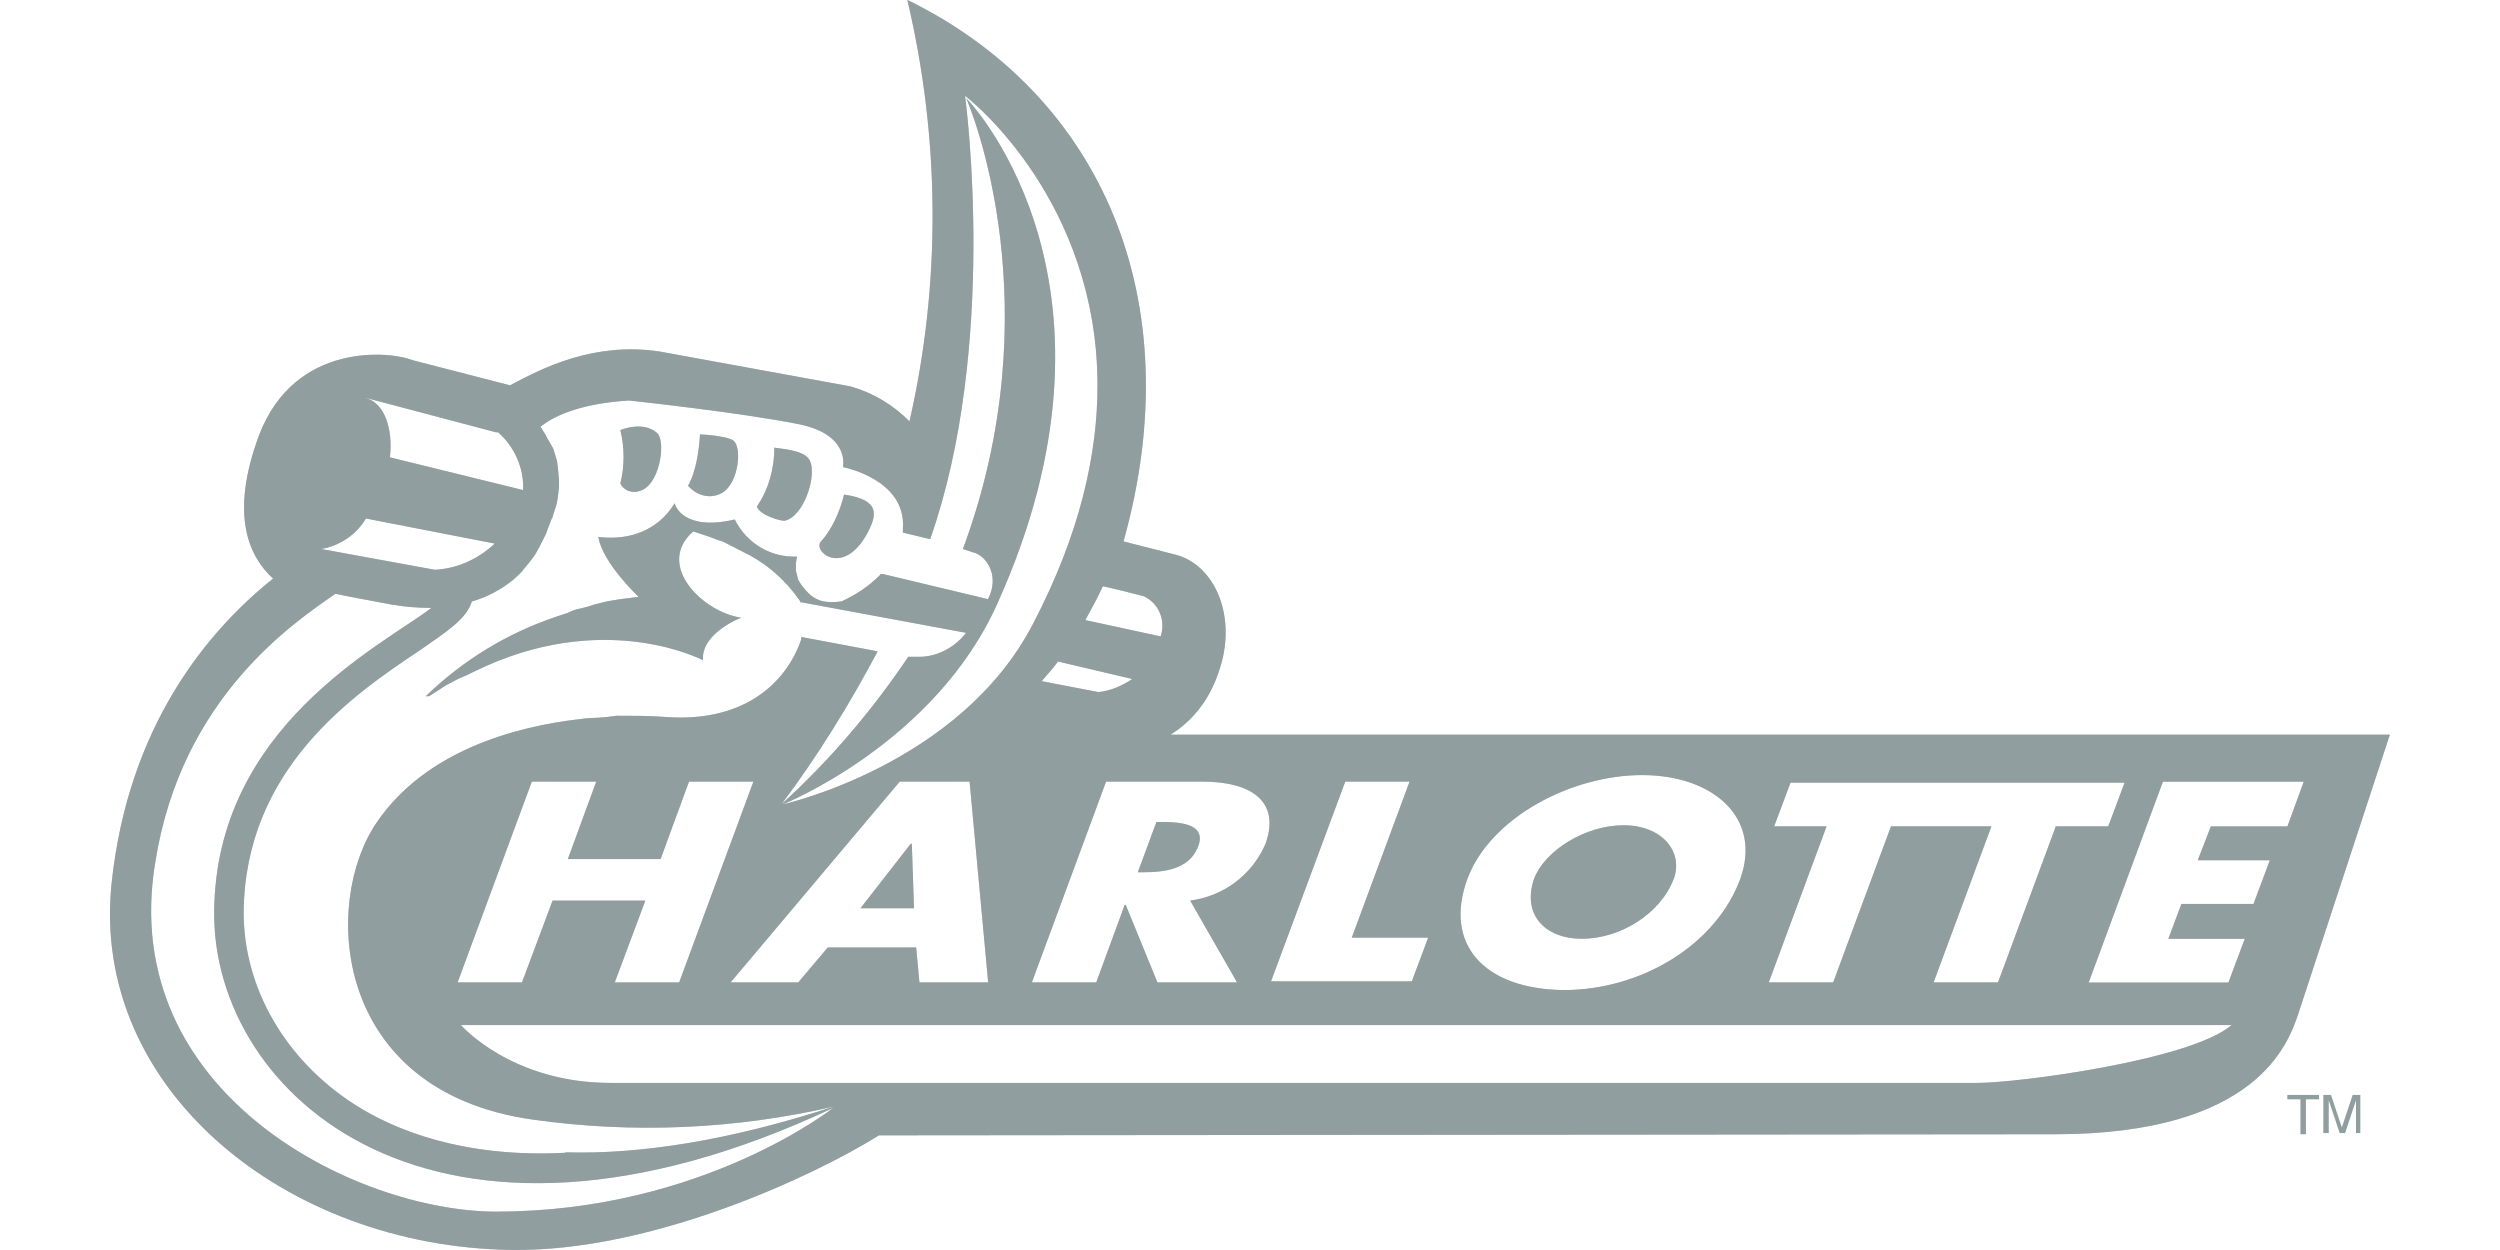 <?xml version="1.0" encoding="UTF-8"?> <svg xmlns="http://www.w3.org/2000/svg" id="Layer_1" data-name="Layer 1" viewBox="0 0 300 150"><defs><style> .cls-1, .cls-2, .cls-3 { fill: #909ea0; } .cls-2 { opacity: .5; } .cls-2, .cls-3 { isolation: isolate; } </style></defs><path class="cls-1" d="m143.74,101.66c-1.05,2.62-3.93,3.01-6.55,3.01h-.65l2.23-6.03h.79c2.49,0,5.24.39,4.19,3.01Z"></path><path class="cls-2" d="m143.74,101.66c-1.05,2.62-3.93,3.01-6.55,3.01h-.65l2.23-6.03h.79c2.49,0,5.24.39,4.19,3.01Z"></path><path class="cls-1" d="m200.85,105.45c-1.57,4.19-6.42,7.2-11,7.2s-7.2-3.01-5.76-7.2c1.31-3.41,6.16-6.42,10.74-6.42s7.2,3.14,6.03,6.42Z"></path><path class="cls-2" d="m200.85,105.45c-1.57,4.19-6.42,7.2-11,7.2s-7.2-3.01-5.76-7.2c1.31-3.41,6.16-6.42,10.74-6.42s7.2,3.14,6.03,6.42Z"></path><path class="cls-1" d="m140.46,88.16c2.75-1.7,4.72-4.32,5.76-7.47,2.36-6.55-.39-12.97-5.24-14.15l-6.16-1.57c8.12-28.95-2.62-53.58-25.94-64.98,3.93,16.64,4.06,33.93.26,50.57-1.96-1.96-4.32-3.41-7.07-4.19l-22.92-4.19c-7.86-1.18-14.02,1.96-17.95,4.06l-11.66-3.01c-2.49-1.05-14.15-2.36-18.47,9.04-3.54,9.56-1.18,14.54,1.7,17.16-7.86,6.29-17.42,17.68-19.39,36.68-2.49,24.5,20.83,43.49,47.95,43.88,16.9.26,36.42-8.91,44.15-13.75l141.09-.13c24.37,0,28.03-11,29.21-14.41.39-1.18,11-33.54,11-33.54h-146.33Zm72.44,11l1.96-5.24h40.09l-1.96,5.24h-6.29l-6.94,18.73h-7.73l6.94-18.73h-12.05l-6.94,18.73h-7.73l6.94-18.73h-6.29Zm-36.81,6.29c2.75-7.34,12.44-12.44,20.96-12.44s14.41,5.11,11.79,12.44c-2.88,7.86-11.79,13.36-21.22,13.36-9.56-.13-14.41-5.5-11.53-13.36Zm-14.67-11.66h7.73l-6.94,18.73h9.17l-1.96,5.24h-16.9l8.91-23.97Zm-17.16,0c5.89,0,9.43,2.36,7.6,7.47-1.57,3.67-4.98,6.29-9.04,6.81l5.63,9.82h-9.56l-3.8-9.3h-.13l-3.41,9.3h-7.73l8.91-24.1h11.53Zm-19.26-12.05c.65-.79,1.31-1.44,1.96-2.36l8.91,2.1c-1.18.79-2.62,1.44-4.06,1.57l-6.81-1.31Zm12.18-10.22c1.83.79,2.75,2.88,2.1,4.85l-9.04-1.96c.79-1.44,1.57-2.88,2.1-4.06,1.31.26,3.8.92,4.85,1.18Zm-77.68-19.65h.26c1.96,1.7,3.14,4.32,3.01,6.94l-15.98-3.93c.39-3.41-.65-6.42-2.75-7.07l-.39-.13,15.85,4.19Zm-15.59,10.35l15.46,3.01c-1.96,1.83-4.45,3.01-7.2,3.14l-13.62-2.49c2.23-.39,4.19-1.7,5.37-3.67Zm15.72,83.18c-17.03,0-45.59-14.28-41-41.92,3.14-19.91,16.77-28.82,21.61-32.23,1.83.39,4.06.79,6.81,1.31,1.57.26,3.14.39,4.72.39-6.03,4.58-25.94,14.28-26.07,36.55-.13,21.88,26.33,45.98,74.28,23.45,0,0-15.72,12.44-40.35,12.44Zm8.25-7.07c-12.31.65-20.57-2.75-25.28-5.76-8.38-5.37-13.36-14.02-13.36-23.06.13-17.29,13.23-26.2,21.09-31.44,3.41-2.36,5.63-3.8,6.29-5.89,1.83-.52,3.54-1.44,4.98-2.62,0,0,1.05-.92,1.18-1.18l.65-.79c.13-.13.79-1.05.79-1.05l.52-.92.65-1.31c.13-.13.39-1.05.52-1.31.13-.26.26-.79.39-.92,0-.13.52-1.57.52-1.7s.13-.65.13-.79.13-1.05.13-1.18v-.79c0-.13-.13-1.31-.13-1.44s-.13-.92-.13-.92c-.13-.39-.26-.92-.39-1.31,0-.13-.92-1.57-.92-1.7-.26-.39-.39-.65-.65-1.05,1.31-1.05,4.32-2.75,10.61-3.14,0,0,13.49,1.44,20.57,2.88,6.03,1.31,5.11,5.11,5.11,5.11,0,0,7.6,1.44,7.2,7.34v.52l3.27.79c8.12-23.06,4.32-52.14,4.19-53.19,1.05.76,15.89,12.89,15.89,34.77,0,8.2-2.08,17.78-7.77,28.64-8.78,16.9-30,21.61-30,21.61,0,0,18.34-7.34,25.81-24.23,16.9-37.6-2.49-59.21-3.8-60.52.65,1.44,10.35,25.15-.39,54.1l1.18.39c1.7.39,3.27,2.88,1.83,5.63l-12.58-3.01h-.26s-.13,0-.13.13c-1.31,1.31-2.88,2.36-4.58,3.14-.79.13-1.57.13-2.23,0-.65-.13-1.31-.52-1.83-1.05-.52-.52-.92-1.05-1.18-1.57l-.13-.52-.13-.52v-.92c0-.13.13-.79.13-.79-3.14.13-6.03-1.57-7.47-4.45-6.16,1.44-7.2-1.7-7.2-1.96-.25.29-2.49,4.81-9.17,4.06.52,3.14,4.85,7.2,4.85,7.2h-.13l-1.05.13-1.05.13c-.13,0-1.44.26-1.57.26l-1.57.39-.79.26-1.57.39-.92.39-1.18.39c-5.89,1.96-11.27,5.24-15.72,9.56h.39l1.44-.92.39-.26c.39-.26.79-.39,1.18-.65l.52-.26,1.18-.52.52-.26,1.7-.79c14.8-6.55,25.94-.65,25.94-.65-.26-3.27,4.58-5.11,4.58-5.11-4.58-.65-10.35-6.29-5.76-10.35l.79.26.79.26c.13,0,1.31.52,1.83.65.13,0,2.1,1.05,2.62,1.31,2.75,1.31,5.11,3.41,6.81,5.89v.13h.13l19.78,3.67c-1.31,1.7-3.41,2.88-5.63,2.88h-1.31c-4.32,6.42-9.43,12.44-15.2,17.68,4.32-5.76,8.12-11.92,11.53-18.34l-9.04-1.7h-.13v.26c-1.83,5.37-7.07,10.09-16.51,9.3-1.83-.13-3.8-.13-5.63-.13-1.7.26-2.88.26-2.88.26,0,0-.52,0-1.44.13-8.12.92-18.73,3.93-24.5,12.44-6.55,9.56-5.37,32.23,18.73,35.63,12.05,1.7,24.23,1.18,36.16-1.57-12.44,4.06-23.19,5.76-32.23,5.5Zm-1.57-30.26l-3.67,9.82h-7.73l8.91-24.1h7.73l-3.41,9.3h11.13l3.41-9.3h7.73l-8.91,24.1h-7.73l3.67-9.82h-11.13Zm41.66-14.28h8.38l2.23,24.1h-8.25l-.39-4.19h-10.61l-3.54,4.19h-8.12l20.3-24.1Zm129.3,36.16H73.26c-11.92,0-17.95-6.94-17.95-6.94h212.48c-4.85,4.19-25.54,6.94-30.52,6.94Zm37.2-30.78h-9.17l-1.57,4.06h8.65l-1.96,5.24h-8.65l-1.57,4.19h9.17l-1.96,5.24h-16.77l8.91-24.1h16.9l-1.96,5.37Z"></path><path class="cls-2" d="m140.46,88.16c2.75-1.7,4.72-4.32,5.76-7.47,2.36-6.55-.39-12.97-5.24-14.15l-6.16-1.57c8.12-28.95-2.62-53.58-25.94-64.98,3.93,16.64,4.06,33.93.26,50.57-1.96-1.96-4.32-3.41-7.07-4.19l-22.92-4.19c-7.86-1.18-14.02,1.96-17.95,4.06l-11.66-3.01c-2.49-1.05-14.15-2.36-18.47,9.04-3.54,9.56-1.18,14.54,1.7,17.16-7.86,6.29-17.42,17.68-19.39,36.68-2.49,24.5,20.83,43.49,47.95,43.88,16.9.26,36.42-8.91,44.15-13.75l141.09-.13c24.37,0,28.03-11,29.21-14.41.39-1.18,11-33.54,11-33.54h-146.33Zm72.44,11l1.96-5.24h40.09l-1.96,5.24h-6.29l-6.94,18.73h-7.73l6.94-18.73h-12.05l-6.94,18.73h-7.73l6.94-18.73h-6.29Zm-36.81,6.29c2.75-7.34,12.44-12.44,20.96-12.44s14.41,5.11,11.79,12.44c-2.88,7.86-11.79,13.36-21.22,13.36-9.56-.13-14.41-5.5-11.53-13.36Zm-14.67-11.66h7.73l-6.94,18.73h9.17l-1.96,5.24h-16.9l8.91-23.97Zm-17.16,0c5.89,0,9.43,2.36,7.6,7.47-1.57,3.67-4.98,6.29-9.04,6.81l5.63,9.82h-9.56l-3.8-9.3h-.13l-3.41,9.3h-7.73l8.91-24.1h11.53Zm-19.26-12.05c.65-.79,1.31-1.44,1.96-2.36l8.91,2.1c-1.18.79-2.62,1.44-4.06,1.57l-6.81-1.31Zm12.18-10.22c1.83.79,2.75,2.88,2.1,4.85l-9.04-1.96c.79-1.44,1.57-2.88,2.1-4.06,1.31.26,3.8.92,4.85,1.18Zm-77.68-19.65h.26c1.96,1.7,3.14,4.32,3.01,6.94l-15.98-3.93c.39-3.41-.65-6.42-2.75-7.07l-.39-.13,15.85,4.19Zm-15.59,10.35l15.46,3.01c-1.96,1.83-4.45,3.01-7.2,3.14l-13.62-2.49c2.23-.39,4.19-1.7,5.37-3.67Zm15.72,83.18c-17.03,0-45.59-14.28-41-41.92,3.14-19.91,16.77-28.82,21.61-32.23,1.83.39,4.06.79,6.81,1.31,1.57.26,3.14.39,4.72.39-6.03,4.58-25.94,14.28-26.07,36.55-.13,21.88,26.33,45.98,74.28,23.45,0,0-15.72,12.44-40.35,12.44Zm8.25-7.07c-12.31.65-20.57-2.75-25.28-5.76-8.38-5.37-13.36-14.02-13.36-23.06.13-17.29,13.23-26.2,21.09-31.44,3.41-2.36,5.63-3.8,6.29-5.89,1.83-.52,3.54-1.44,4.98-2.62,0,0,1.05-.92,1.18-1.18l.65-.79c.13-.13.79-1.05.79-1.05l.52-.92.65-1.31c.13-.13.39-1.05.52-1.31.13-.26.26-.79.39-.92,0-.13.52-1.57.52-1.7s.13-.65.13-.79.13-1.05.13-1.18v-.79c0-.13-.13-1.31-.13-1.44s-.13-.92-.13-.92c-.13-.39-.26-.92-.39-1.31,0-.13-.92-1.57-.92-1.7-.26-.39-.39-.65-.65-1.05,1.31-1.05,4.32-2.75,10.61-3.14,0,0,13.49,1.44,20.57,2.88,6.03,1.31,5.11,5.11,5.11,5.11,0,0,7.6,1.44,7.2,7.34v.52l3.27.79c8.12-23.06,4.32-52.14,4.19-53.19,1.05.76,15.89,12.89,15.89,34.77,0,8.2-2.08,17.78-7.77,28.64-8.78,16.9-30,21.61-30,21.61,0,0,18.34-7.34,25.81-24.23,16.9-37.6-2.49-59.21-3.8-60.52.65,1.44,10.35,25.15-.39,54.1l1.18.39c1.7.39,3.27,2.88,1.83,5.63l-12.58-3.01h-.26s-.13,0-.13.13c-1.31,1.31-2.88,2.36-4.58,3.14-.79.13-1.57.13-2.23,0-.65-.13-1.31-.52-1.83-1.05-.52-.52-.92-1.05-1.18-1.57l-.13-.52-.13-.52v-.92c0-.13.13-.79.13-.79-3.14.13-6.03-1.57-7.47-4.45-6.16,1.44-7.2-1.7-7.2-1.96-.25.29-2.49,4.81-9.17,4.06.52,3.14,4.85,7.2,4.85,7.2h-.13l-1.05.13-1.05.13c-.13,0-1.44.26-1.57.26l-1.57.39-.79.26-1.57.39-.92.39-1.18.39c-5.89,1.96-11.27,5.24-15.72,9.56h.39l1.44-.92.39-.26c.39-.26.79-.39,1.18-.65l.52-.26,1.18-.52.52-.26,1.7-.79c14.8-6.55,25.94-.65,25.94-.65-.26-3.27,4.58-5.11,4.58-5.11-4.58-.65-10.35-6.29-5.76-10.35l.79.26.79.26c.13,0,1.31.52,1.83.65.13,0,2.1,1.05,2.62,1.31,2.75,1.31,5.11,3.41,6.81,5.89v.13h.13l19.78,3.67c-1.31,1.7-3.41,2.88-5.63,2.88h-1.31c-4.32,6.42-9.43,12.44-15.2,17.68,4.32-5.76,8.12-11.92,11.53-18.34l-9.04-1.7h-.13v.26c-1.83,5.37-7.07,10.09-16.51,9.3-1.83-.13-3.8-.13-5.63-.13-1.7.26-2.88.26-2.88.26,0,0-.52,0-1.44.13-8.12.92-18.73,3.93-24.5,12.44-6.55,9.56-5.37,32.23,18.73,35.63,12.05,1.7,24.23,1.18,36.16-1.57-12.44,4.06-23.19,5.76-32.23,5.5Zm-1.57-30.26l-3.67,9.82h-7.73l8.91-24.1h7.73l-3.41,9.3h11.13l3.41-9.3h7.73l-8.91,24.1h-7.73l3.67-9.82h-11.13Zm41.66-14.28h8.38l2.23,24.1h-8.25l-.39-4.19h-10.61l-3.54,4.19h-8.12l20.3-24.1Zm129.3,36.16H73.26c-11.92,0-17.95-6.94-17.95-6.94h212.48c-4.85,4.19-25.54,6.94-30.52,6.94Zm37.2-30.78h-9.17l-1.57,4.06h8.65l-1.96,5.24h-8.65l-1.57,4.19h9.17l-1.96,5.24h-16.77l8.91-24.1h16.9l-1.96,5.37Z"></path><polygon class="cls-1" points="109.68 108.99 103.26 108.99 109.28 101.26 109.42 101.26 109.68 108.99"></polygon><polygon class="cls-2" points="109.68 108.99 103.26 108.99 109.28 101.26 109.42 101.26 109.68 108.99"></polygon><path class="cls-1" d="m76.67,58.95c-.92.26-1.83-.13-2.23-.92.52-2.1.52-4.32,0-6.42,0,0,2.75-1.18,4.45.39,1.05,1.05.26,6.42-2.23,6.94Z"></path><path class="cls-2" d="m76.67,58.95c-.92.26-1.83-.13-2.23-.92.52-2.1.52-4.32,0-6.42,0,0,2.75-1.18,4.45.39,1.05,1.05.26,6.42-2.23,6.94Z"></path><path class="cls-1" d="m94.09,62.49c-.52,0-2.88-.65-3.27-1.7,1.44-2.1,2.1-4.58,2.1-7.07.65.13,3.54.26,4.19,1.44,1.05,1.7-.65,6.94-3.01,7.34Z"></path><path class="cls-2" d="m94.09,62.49c-.52,0-2.88-.65-3.27-1.7,1.44-2.1,2.1-4.58,2.1-7.07.65.13,3.54.26,4.19,1.44,1.05,1.7-.65,6.94-3.01,7.34Z"></path><path class="cls-1" d="m104.04,64.06c-2.75,4.98-6.29,2.36-5.63,1.05,1.44-1.57,2.36-3.67,2.88-5.76,4.45.65,3.93,2.49,2.75,4.72Z"></path><path class="cls-2" d="m104.04,64.06c-2.75,4.98-6.29,2.36-5.63,1.05,1.44-1.57,2.36-3.67,2.88-5.76,4.45.65,3.93,2.49,2.75,4.72Z"></path><path class="cls-1" d="m86.23,59.34c-1.31.52-2.75,0-3.67-1.05,0,0,1.18-1.7,1.44-6.16.65,0,3.54.26,4.06.79,1.05.92.52,5.63-1.83,6.42Z"></path><path class="cls-2" d="m86.23,59.34c-1.31.52-2.75,0-3.67-1.05,0,0,1.18-1.7,1.44-6.16.65,0,3.54.26,4.06.79,1.05.92.52,5.63-1.83,6.42Z"></path><polygon class="cls-3" points="274.48 131.92 276.05 131.92 276.05 136.11 276.71 136.11 276.71 131.92 278.28 131.92 278.28 131.39 274.48 131.39 274.48 131.92"></polygon><path class="cls-3" d="m281.03,135.32l-1.31-3.93h-.92v4.58h.65v-3.93l1.31,3.93h.65l1.31-3.93v3.93h.52v-4.58h-.92l-1.31,3.93Z"></path></svg> 